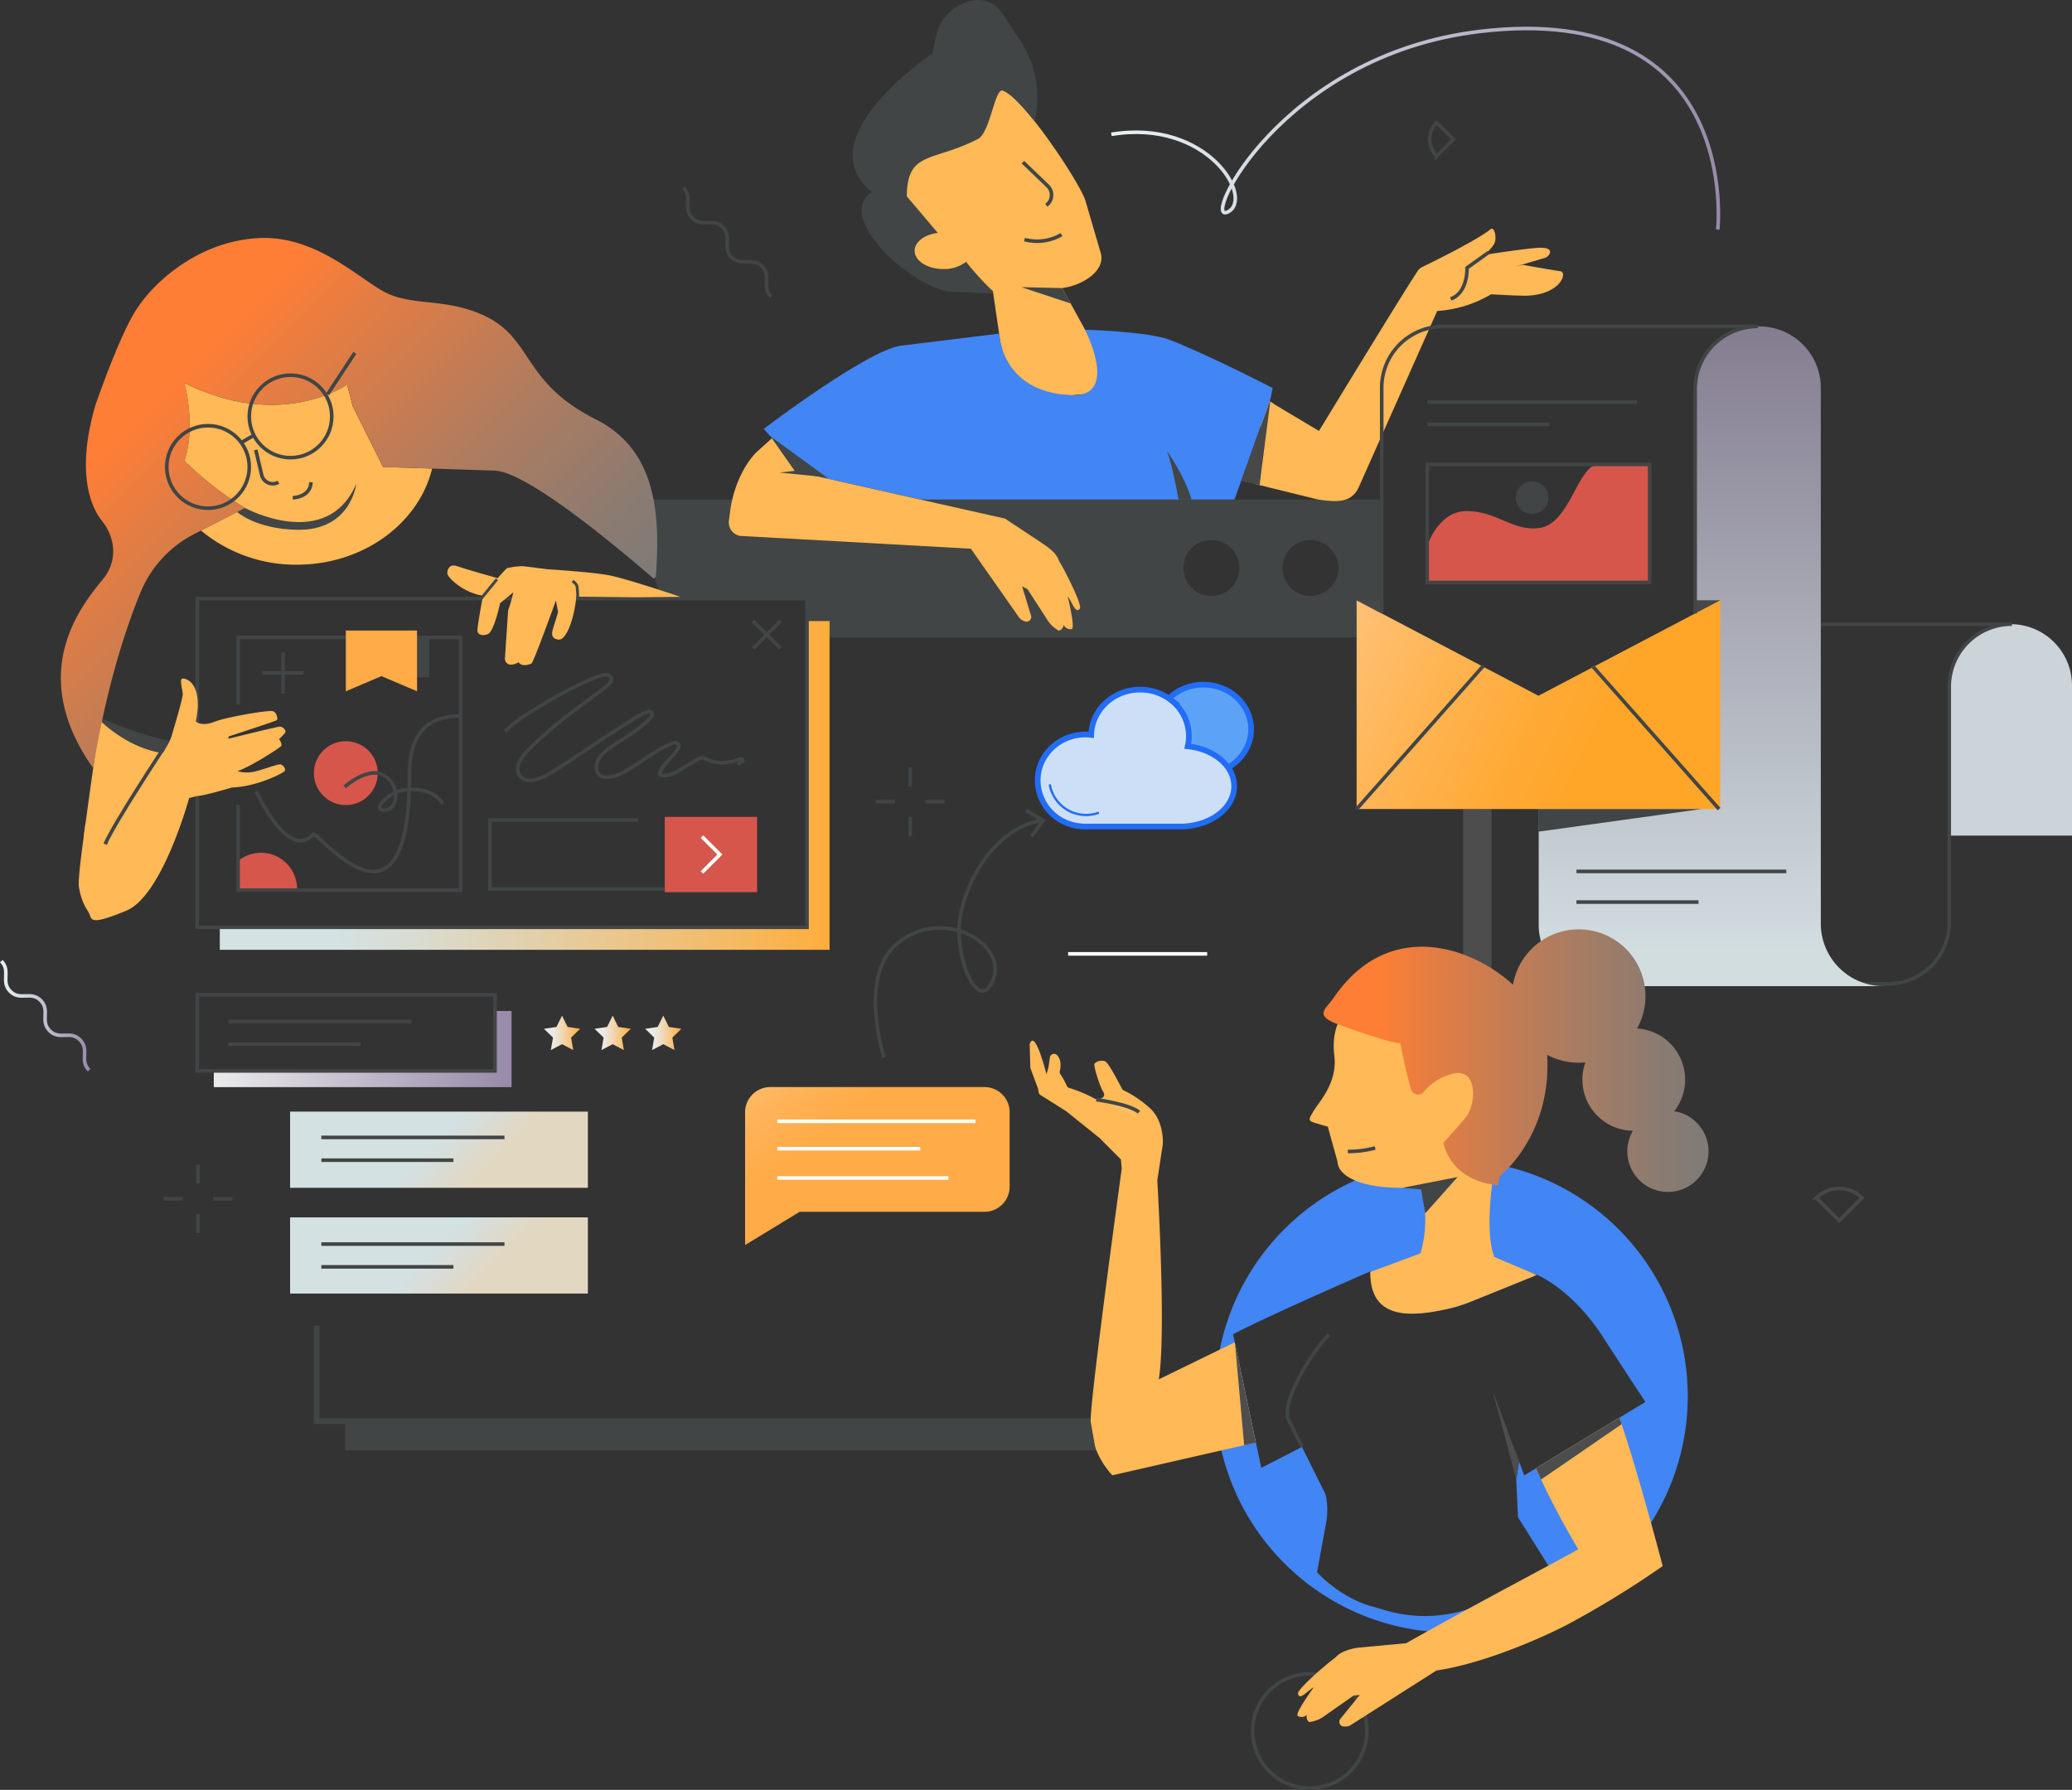 <?xml version="1.0" encoding="UTF-8"?> <svg xmlns="http://www.w3.org/2000/svg" xmlns:xlink="http://www.w3.org/1999/xlink" id="Layer_1" data-name="Layer 1" viewBox="0 0 727.75 628.73"><rect x="0" y="0" width="727.75" height="628.73" fill="#333333" stroke="none"/><defs><style>.cls-1{fill:#414545;}.cls-2{fill:url(#linear-gradient);}.cls-12,.cls-22,.cls-23,.cls-24,.cls-25,.cls-3,.cls-30,.cls-8{fill:none;}.cls-28,.cls-3,.cls-30,.cls-8{stroke:#414545;}.cls-12,.cls-22,.cls-23,.cls-24,.cls-28,.cls-3,.cls-30,.cls-31,.cls-32,.cls-8{stroke-miterlimit:10;}.cls-12,.cls-22,.cls-23,.cls-24,.cls-28,.cls-3{stroke-width:1.26px;}.cls-4{fill:#4285f4;}.cls-5{fill:#ffb956;}.cls-6{fill:url(#linear-gradient-2);}.cls-7{fill:url(#linear-gradient-3);}.cls-31,.cls-32,.cls-8{stroke-width:2px;}.cls-9{fill:#4d4d4d;}.cls-10{fill:#d6564b;}.cls-11{fill:#ffab47;}.cls-12{stroke:#fff;}.cls-13{fill:url(#linear-gradient-4);}.cls-14{fill:url(#linear-gradient-5);}.cls-15{fill:url(#linear-gradient-6);}.cls-16{fill:url(#linear-gradient-7);}.cls-17{fill:url(#linear-gradient-8);}.cls-18{fill:url(#linear-gradient-9);}.cls-19{fill:url(#linear-gradient-10);}.cls-20{fill:#484848;}.cls-21{fill:url(#linear-gradient-11);}.cls-22{stroke:url(#linear-gradient-12);}.cls-23{stroke:#484848;}.cls-24{stroke:url(#linear-gradient-13);}.cls-26{fill:#fdc068;}.cls-27{fill:url(#linear-gradient-14);}.cls-28{fill:#fff;}.cls-29{fill:url(#linear-gradient-15);}.cls-31{fill:#5ca3f7;}.cls-31,.cls-32{stroke:#226df6;}.cls-32{fill:#cddff7;}.cls-33{fill:#226df6;}</style><linearGradient id="linear-gradient" x1="77.2" y1="354.06" x2="291.37" y2="354.06" gradientTransform="matrix(1, 0, 0, -1, 0, 629.96)" gradientUnits="userSpaceOnUse"><stop offset="0.19" stop-color="#d4e2e3"></stop><stop offset="0.3" stop-color="#d8ddd4"></stop><stop offset="0.51" stop-color="#e2d0ab"></stop><stop offset="0.81" stop-color="#f3bc6a"></stop><stop offset="1" stop-color="#ffad3c"></stop></linearGradient><linearGradient id="linear-gradient-2" x1="127.48" y1="252.24" x2="258.05" y2="124.4" gradientTransform="matrix(1, 0, 0, -1, 0, 629.96)" gradientUnits="userSpaceOnUse"><stop offset="0.19" stop-color="#d3e1e2"></stop><stop offset="0.24" stop-color="#dadcd3"></stop><stop offset="0.3" stop-color="#e2d7c0"></stop></linearGradient><linearGradient id="linear-gradient-3" x1="706.19" y1="336.43" x2="706.19" y2="410.71" gradientTransform="matrix(1, 0, 0, -1, 0, 630)" gradientUnits="userSpaceOnUse"><stop offset="0.04" stop-color="#ccd3d9"></stop><stop offset="1" stop-color="#ccd3d9"></stop></linearGradient><linearGradient id="linear-gradient-4" x1="75.09" y1="261.46" x2="179.68" y2="261.46" gradientTransform="matrix(1, 0, 0, -1, 0, 629.96)" gradientUnits="userSpaceOnUse"><stop offset="0" stop-color="#ebebeb"></stop><stop offset="1" stop-color="#978aaa"></stop></linearGradient><linearGradient id="linear-gradient-5" x1="127.48" y1="215.09" x2="258.05" y2="87.24" xlink:href="#linear-gradient-2"></linearGradient><linearGradient id="linear-gradient-6" x1="191.05" y1="267.15" x2="203.77" y2="267.15" gradientTransform="matrix(1, 0, 0, -1, 0, 629.96)" gradientUnits="userSpaceOnUse"><stop offset="0.19" stop-color="#ebebeb"></stop><stop offset="0.3" stop-color="#ede6dc"></stop><stop offset="0.5" stop-color="#f1d7b3"></stop><stop offset="0.78" stop-color="#f9c072"></stop><stop offset="1" stop-color="#ffad3c"></stop></linearGradient><linearGradient id="linear-gradient-7" x1="208.82" y1="267.15" x2="221.55" y2="267.15" xlink:href="#linear-gradient-6"></linearGradient><linearGradient id="linear-gradient-8" x1="226.6" y1="267.15" x2="239.33" y2="267.15" xlink:href="#linear-gradient-6"></linearGradient><linearGradient id="linear-gradient-9" x1="601.02" y1="286.37" x2="601.02" y2="545.54" gradientTransform="matrix(1, 0, 0, -1, 0, 630)" gradientUnits="userSpaceOnUse"><stop offset="0.04" stop-color="#d2dde0"></stop><stop offset="0.87" stop-color="#857e91"></stop></linearGradient><linearGradient id="linear-gradient-10" x1="427.37" y1="438.27" x2="599.64" y2="353.12" gradientTransform="matrix(1, 0, 0, -1, 0, 629.96)" gradientUnits="userSpaceOnUse"><stop offset="0.05" stop-color="#ffd0a1"></stop><stop offset="0.16" stop-color="#ffc98c"></stop><stop offset="0.44" stop-color="#ffb657"></stop><stop offset="0.66" stop-color="#ffaa36"></stop><stop offset="0.78" stop-color="#ffa629"></stop></linearGradient><linearGradient id="linear-gradient-11" x1="-7195.22" y1="335.52" x2="-7295.98" y2="206.99" gradientTransform="translate(-6979.61 630) rotate(180)" gradientUnits="userSpaceOnUse"><stop offset="0.05" stop-color="#fff"></stop><stop offset="0.09" stop-color="#fffaf5"></stop><stop offset="0.33" stop-color="#ffd9ab"></stop><stop offset="0.54" stop-color="#ffc075"></stop><stop offset="0.69" stop-color="#ffb154"></stop><stop offset="0.78" stop-color="#ffab47"></stop></linearGradient><linearGradient id="linear-gradient-12" y1="273.2" x2="31.74" y2="273.2" gradientTransform="matrix(1, 0, 0, -1, 0, 630)" gradientUnits="userSpaceOnUse"><stop offset="0" stop-color="#e7f3f3"></stop><stop offset="1" stop-color="#978aaa"></stop></linearGradient><linearGradient id="linear-gradient-13" x1="390.25" y1="584.92" x2="604.18" y2="584.92" xlink:href="#linear-gradient-12"></linearGradient><linearGradient id="linear-gradient-14" x1="464.82" y1="257.38" x2="600.13" y2="257.38" gradientTransform="matrix(1, 0, 0, -1, 0, 630)" gradientUnits="userSpaceOnUse"><stop offset="0.14" stop-color="#ff7e35"></stop><stop offset="0.3" stop-color="#e17d44"></stop><stop offset="0.63" stop-color="#ac7c60"></stop><stop offset="0.87" stop-color="#8b7b71"></stop><stop offset="1" stop-color="#7e7b78"></stop></linearGradient><linearGradient id="linear-gradient-15" x1="34.48" y1="509.31" x2="173.43" y2="370.36" xlink:href="#linear-gradient-14"></linearGradient></defs><title>cloudonex-homepage-hero</title><g id="Слой_2" data-name="Слой 2"><g id="Слой_2-2" data-name="Слой 2-2"><path class="cls-1" d="M318.62,175.52H221.55L232.2,210.3h51.24V224H476.49V210.9l8.81,3.65v-39Zm106.89,33.86a9.82,9.82,0,1,1,9.81-9.83v0A9.82,9.82,0,0,1,425.51,209.38Zm34.78,0a9.82,9.82,0,1,1,9.81-9.83v0A9.81,9.81,0,0,1,460.29,209.38Z" transform="translate(0 -0.04)"></path><polygon class="cls-2" points="283.44 218.17 283.44 325.73 77.2 325.73 77.2 333.64 291.37 333.64 291.37 218.17 283.44 218.17"></polygon><rect class="cls-3" x="69.27" y="210.26" width="214.17" height="115.47"></rect><circle class="cls-3" cx="460.03" cy="608.04" r="20.06"></circle><path class="cls-4" d="M509.84,407.5a83,83,0,1,0,82.95,83.05v-.05A83,83,0,0,0,509.84,407.5ZM533.17,533l10.75,17.15-19,11a48.92,48.92,0,0,1-38.87,4.38l-3.4-1c-11.91-3-20.07-12.21-20.07-12.21l3.21-17.4a24.77,24.77,0,0,0-.23-10l-8.28-16.61L443,515.67l-9.91-46.95c13.4-7,48.3-22.12,48.3-22.12v.55c0,17.65,16.33,15,27.5,12.6a41,41,0,0,0,6.61-2l23-9.31.42-1S551.54,452,563,469.68c7.36,11.38,14.91,22.83,14.91,22.83l-42.58,25.81-1.74-4.88-1.06,6.17Z" transform="translate(0 -0.04)"></path><path class="cls-5" d="M568.8,498l-29.35,17.79a283.07,283.07,0,0,0,14.89,28.47c-11.45,6.41-33.83,18-60.47,33l-17.4,1.62c-2.62.53-5.46,1.29-7.27,3.22a3.93,3.93,0,0,1-.61.54c-2,1.35-13,10.75-12.69,12.33.51,2.68,3.65-1.35,5.53-2.22,0,0-5.91,8.08-5.74,9.77a.31.31,0,0,0,.05.21,2.6,2.6,0,0,0,3.31-.35,2.27,2.27,0,0,0,.77,2.57,11.27,11.27,0,0,0,5.65-2.33l10-7,2.11-.17-6.8,8.38a1.65,1.65,0,0,0,.24,2.32,1.63,1.63,0,0,0,1,.37h.6a3.27,3.27,0,0,0,1.8-.51l30.13-19.18c14.1-2,33.56-9.69,45.92-16.1A335.27,335.27,0,0,0,584,550.15C578.16,528.18,573.31,511.31,568.8,498Z" transform="translate(0 -0.04)"></path><path class="cls-5" d="M439.44,499l-5.8-27.43-26.64,13c2.7-16.43-.52-69.89-.52-69.89l1.94-12.76s.58-8.09-4.61-12.69a39.46,39.46,0,0,0-9.09-6.16,1.35,1.35,0,0,1-.68-.65c-1-1.89-4.68-9.13-5.91-9.59-1.42-.54-3.33.17-3.73.91s2,8.17,3,9.68c.08.12.15.24.21.35a1.42,1.42,0,0,1-1,2.14l-1.12.22a1.43,1.43,0,0,1-.93-.14,49.09,49.09,0,0,0-8.94-3.77,1.36,1.36,0,0,1-.94-.79,23.73,23.73,0,0,0-2.18-3.95,1.4,1.4,0,0,1-.27-1.23c.31-1.24.69-3.87-1-5.61a1.45,1.45,0,0,0-2.05,0,1.48,1.48,0,0,0-.42.81l-.48,3.27v.17L367.11,379a1.44,1.44,0,0,0,0,.77l1.51,5.55a1.47,1.47,0,0,0,.48.74l17.2,13.81a1.3,1.3,0,0,1,.3.32l7.1,7.13.28,3.27s-10.53,76.46-10.92,88.14,7.64,19.54,7.64,19.54l50.39-11.51Z" transform="translate(0 -0.04)"></path><path class="cls-5" d="M525.11,409.07s.44-23.45-2.2-30.18c-4.13-10.56-15.58-11.1-21.62-8s-10-9-10-9-1.79-5.9-14.91-8.13c-2.69-.46-9.19,4.87-7.72,17.12,1.17,9.73-5.57,16.37-7.4,19.62-1.25,2.23-2.16,3.12.27,3.88,1.32.41,2.91.89,4.83,1.41l3.42,12.32c.13,2.67,2.13,4.45,4.46,5.78,4.33,2.5,13.14,4.12,24.65,3.06a40.78,40.78,0,0,1,0,23.37l-17.59,6.53v.3c0,16.39,14.08,15.29,25,13.11A58.67,58.67,0,0,0,517,457.1l22.74-9.19-14.87-6.32C520.92,431.78,525.11,409.07,525.11,409.07Z" transform="translate(0 -0.04)"></path><rect class="cls-6" x="101.89" y="390.48" width="104.59" height="26.76"></rect><path class="cls-5" d="M548,95.3c-2.69-.34-13.15-2.23-13.15-2.23l-2.47.57,10.21-3a2.74,2.74,0,0,0,1.71-1.55c.39-1,0-2.23-4.14-2-2.91.18-10.37,1.16-18.2,2.39l-.38-.1a21.28,21.28,0,0,0,3-3.29c1.45-2.11.32-6.61-1-5.58C518.38,84.8,499.18,94,499.18,94l-.77.6c-1.78,2-35.15,56.82-35.15,56.82L448,142.31l-5-3.43-.54,30.53-1.68.63,1.57.39h0L463,175.52c6,.87,11.5,1.38,14.13-4.11l8.08-18.14h0l17.16-38.56,2.42-5.43a42.57,42.57,0,0,0,18.93-5.87s10.24.61,12.69.5C548.23,103.42,550.7,95.64,548,95.3Z" transform="translate(0 -0.04)"></path><polygon class="cls-5" points="29.41 293.72 35.07 252.81 48.63 260.36 59.98 263.15 40.07 297.64 30.41 300.86 29.41 293.72"></polygon><path class="cls-5" d="M352.16,31.84c7,2.14,26.66,31.69,29,38.43l5.36,18.31c2.17,6.32-6.07,11.72-13.46,12.65l9.32,16.92.62,1.12s6.77,18.11-1,19.12l-5.58.48c-19.61.35-24.19-15.17-24.19-15.17l-.86-3.37-2.64-18.07-12.31-4.47-12.79-2.88L312.06,80.67l-.93-23,14-12.27L341.72,22Z" transform="translate(0 -0.04)"></path><path class="cls-5" d="M134.52,164.06,123.8,142.59h0c-.53-2.37-1.16-4.86-1.92-7.48,0,0-23,16.44-57.15-.58,0,0,4.21,15.27,0,27.34A114.2,114.2,0,0,0,86,178.45h0l-1.6.82L82,180.53,70.59,186.4a52,52,0,0,0,33.71,12c23.3,0,42.77-14.47,47.48-33.77Z" transform="translate(0 -0.04)"></path><path class="cls-5" d="M174.78,203.14s-11.82-3.32-14.25-4.22-3.44.9-3.44,2.49,6.33,7.29,12.87,7.9Z" transform="translate(0 -0.04)"></path><path class="cls-7" d="M706.41,219.29a22,22,0,0,0-21.78,22v52.28h43.12V240.82A21.55,21.55,0,0,0,706.41,219.29Z" transform="translate(0 -0.04)"></path><path class="cls-3" d="M684.63,241.24v82.89a21.51,21.51,0,0,1-21.53,21.51H607a21.51,21.51,0,0,1-21.54-21.5h0V240.79A21.51,21.51,0,0,1,607,219.28h99.64A22,22,0,0,0,684.63,241.24Z" transform="translate(0 -0.04)"></path><polyline class="cls-8" points="382.8 499.19 111.23 499.19 111.23 465.66"></polyline><polygon class="cls-9" points="523.87 353.69 523.87 284.2 513.89 284.2 513.89 352.97 523.87 353.69"></polygon><polygon class="cls-1" points="384.86 509.47 121.21 509.47 121.21 499.19 383.05 499.19 384.86 509.47"></polygon><path class="cls-10" d="M104.33,312.25a12.66,12.66,0,0,0-20.71-9.77v10.24h20.66Z" transform="translate(0 -0.04)"></path><path class="cls-5" d="M239,209.7s-18.72-6.36-25.18-7.6c-5.38-1-17.58-1.85-21.53-2.1-3.5-.45-8.35-1.08-9-1.08a24.22,24.22,0,0,0-5.22.72c-.62.34-8.37,9.33-8.37,9.33s-2,10.57-2,12.48,2.25,1.68,2.25,1.68a6.86,6.86,0,0,0,1.25-.29c2.29-.57,4.44-10.91,4.44-10.91l4.66-3.81a54.12,54.12,0,0,1-1.83,6.35l-1.12,16.79a2.12,2.12,0,0,0,1.91,2.26,5.12,5.12,0,0,0,2.89-.88c1,1.73,3.78.87,4.54.44s8.56-22.1,8.56-22.1.72,3.59.72,4.06-1.82,5.74-2,6.94,0,2.44,2.16,2.73,4.25-4.31,5.4-9.43a49.36,49.36,0,0,0,.9-5.66l21.14.23Z" transform="translate(0 -0.04)"></path><polyline class="cls-3" points="83.62 282.79 83.62 312.68 161.76 312.68 161.76 223.92 83.62 223.92 83.62 247.56"></polyline><path class="cls-3" d="M90,278.09c5.31,10.74,13.1,22.05,20.07,15.07,1.43-1.43,33.74,41.35,33.74-20.94,0-9.45,2.38-20.69,17.94-20.69" transform="translate(0 -0.04)"></path><circle class="cls-10" cx="121.46" cy="271.58" r="11.22"></circle><rect class="cls-1" x="146.48" y="223.74" width="4.29" height="14.21"></rect><polygon class="cls-11" points="146.48 242.83 133.97 237.5 121.47 242.83 121.47 221.49 146.48 221.49 146.48 242.83"></polygon><line class="cls-3" x1="99.4" y1="229.13" x2="99.4" y2="243.64"></line><line class="cls-3" x1="106.66" y1="236.38" x2="92.14" y2="236.38"></line><path class="cls-3" d="M121.05,276.46s7.46-6.74,13-4.42c6.75,2.86,6,12.35,1.19,12.59s.6-5.61,5.37-6.83,12.11-.33,14.91,4.62" transform="translate(0 -0.04)"></path><path class="cls-5" d="M35.74,297.52c5.93-11.41,14.89-26.11,18.61-30.12,5.65-6.1,6.08-9.4,6.08-9.4s3.84-12.69,3.76-14.14-1.19-5.1-.19-5.43,7.57,1.23,4.78,15.06c0,0,1.92,1.89,6.44.12s18.78-4.1,20.42-3.79,2,2.81,1.61,3.17-16.92,5.74-16.92,5.74l-.15.81s16.82-4.15,18-4.25,2.48,1.4,2,2.13A24.25,24.25,0,0,1,98,259.66s1.38,1.84.68,2.53-10.37,7.05-15.26,8.72a11.65,11.65,0,0,0,5.44.28c3.07-.56,9-3,9.86-2.6s1.64,1.43,1.31,2.2-10,5.66-18.54,5.87c0,0-9.94,3-12.37,3l-2.69.72s-9.38,34.28-22,39.52-12.2,3.31-13,1.25c-.56-1.43-2.71-3.4-3.72-9.61-.47-2.93,1.94-19,2.28-21.94" transform="translate(0 -0.04)"></path><rect class="cls-10" x="233.49" y="286.95" width="32.42" height="26.45"></rect><polyline class="cls-12" points="246.55 293.87 252.85 300.17 246.55 306.48"></polyline><line class="cls-3" x1="274.1" y1="218.16" x2="264.53" y2="227.73"></line><line class="cls-3" x1="274.1" y1="227.73" x2="264.53" y2="218.16"></line><polygon class="cls-13" points="173.86 355.12 173.86 376.19 75.09 376.19 75.09 381.88 179.68 381.88 179.68 355.12 173.86 355.12"></polygon><line class="cls-3" x1="80.25" y1="358.81" x2="144.58" y2="358.81"></line><line class="cls-3" x1="80.25" y1="366.81" x2="126.64" y2="366.81"></line><line class="cls-3" x1="112.87" y1="399.54" x2="177.19" y2="399.54"></line><line class="cls-3" x1="112.87" y1="407.54" x2="159.26" y2="407.54"></line><rect class="cls-14" x="101.89" y="427.63" width="104.59" height="26.76"></rect><line class="cls-3" x1="112.87" y1="437.01" x2="177.19" y2="437.01"></line><line class="cls-3" x1="112.87" y1="445.01" x2="159.26" y2="445.01"></line><polygon class="cls-15" points="197.41 356.76 199.37 360.74 203.77 361.38 200.59 364.48 201.34 368.86 197.41 366.79 193.47 368.86 194.23 364.48 191.05 361.38 195.44 360.74 197.41 356.76"></polygon><polygon class="cls-16" points="215.19 356.76 217.15 360.74 221.55 361.38 218.37 364.48 219.12 368.86 215.19 366.79 211.25 368.86 212.01 364.48 208.82 361.38 213.22 360.74 215.19 356.76"></polygon><polygon class="cls-17" points="232.97 356.76 234.93 360.74 239.33 361.38 236.15 364.48 236.9 368.86 232.97 366.79 229.03 368.86 229.78 364.48 226.6 361.38 231 360.74 232.97 356.76"></polygon><path class="cls-3" d="M102.82,174.9s6.25-.15,6.4-5.46" transform="translate(0 -0.04)"></path><path class="cls-1" d="M35.74,253.69s9.33,9.21,21.36,10.87a29.15,29.15,0,0,0,2.52-4.37S50.69,258.87,36,252.5Z" transform="translate(0 -0.04)"></path><path class="cls-1" d="M348.82,103.15l-.13-.89A94.85,94.85,0,0,1,339.32,92a12.6,12.6,0,0,1-8,2.55c-5.56,0-10.07-2.87-10.07-6.41,0-3.12,3.5-5.71,8.14-6.29L318.49,69c.08-16.11,9.3-12,25-20.15,4.34-2.26,5.85-17.83,8.69-17,2.56.78,6.8,5.21,11.27,10.85L364,39a35.85,35.85,0,0,0-5.69-24.81l-6.55-9.83a9.69,9.69,0,0,0-9-4.27,15.9,15.9,0,0,0-13.9,12.35l-1.43,6.43S283,48.59,306.23,67.5c-2.5,1.63-5.42,5.13-2.16,11.91C309.13,89.93,321,97.06,321,97.06h0a35.89,35.89,0,0,0,11.8,5.38Z" transform="translate(0 -0.04)"></path><polygon class="cls-1" points="358.75 100.87 373.06 101.2 376.03 106.59 358.75 100.87"></polygon><path class="cls-3" d="M359.83,84.2a17.13,17.13,0,0,0,13-1.74" transform="translate(0 -0.04)"></path><path class="cls-3" d="M359.28,57,368,65.37a4.42,4.42,0,0,1,.1,6.24,5.07,5.07,0,0,1-.61.52h0" transform="translate(0 -0.04)"></path><path class="cls-3" d="M89.84,158.07l2.08,8.85a4,4,0,0,0,5.88,2.52h0" transform="translate(0 -0.04)"></path><path class="cls-18" d="M639.52,324.38v-78h0v-110a21.56,21.56,0,0,0-21.45-21.67h-.63a22,22,0,0,0-22,22v79.06l-55,29v80.07A21.57,21.57,0,0,0,562,346.44H661.6a22,22,0,0,1-22.08-21.92Z" transform="translate(0 -0.04)"></path><polygon class="cls-19" points="604.2 284.2 476.49 284.2 476.49 210.86 540.35 244.4 604.2 210.86 604.2 284.2"></polygon><polygon class="cls-20" points="485.92 215.83 476.49 210.86 485.92 210.86 485.92 215.83"></polygon><polygon class="cls-20" points="595.39 215.49 604.2 210.86 595.39 210.86 595.39 215.49"></polygon><line class="cls-3" x1="476.49" y1="284.2" x2="521" y2="233.89"></line><line class="cls-3" x1="603.78" y1="284.2" x2="559.27" y2="233.89"></line><polygon class="cls-1" points="540.35 292.14 597.57 284.2 540.35 284.2 540.35 292.14"></polygon><line class="cls-3" x1="501.27" y1="141.25" x2="574.97" y2="141.25"></line><line class="cls-3" x1="501.27" y1="149.06" x2="544.14" y2="149.06"></line><line class="cls-3" x1="553.7" y1="306.1" x2="627.4" y2="306.1"></line><line class="cls-3" x1="553.7" y1="316.87" x2="596.57" y2="316.87"></line><path class="cls-10" d="M515.11,179.57c10.61,0,16,7,25.24,6,11.31-1.22,13.59-22.43,21.29-22.43h17.78v41.48H501.27V191.91S505,179.57,515.11,179.57Z" transform="translate(0 -0.04)"></path><circle class="cls-1" cx="538.12" cy="174.81" r="5.73"></circle><path class="cls-21" d="M354.62,390.74v26.12a8.86,8.86,0,0,1-8.85,8.86H280.85L261.7,437.39V390.74a8.86,8.86,0,0,1,8.86-8.85h75.21a8.85,8.85,0,0,1,8.85,8.85Z" transform="translate(0 -0.04)"></path><line class="cls-12" x1="342.62" y1="393.88" x2="273" y2="393.88"></line><line class="cls-12" x1="323.21" y1="403.51" x2="273" y2="403.51"></line><line class="cls-12" x1="333.09" y1="413.8" x2="273" y2="413.8"></line><path class="cls-3" d="M310.48,371.54s-8.83-27.66,3.84-39.32c15.58-14.34,39.67-1.12,34.53,11.88s-14.05-8.27-11.56-22.28c2.41-13.62,13-31.23,28.6-33.55" transform="translate(0 -0.04)"></path><polygon class="cls-1" points="362.82 294.22 361.79 293.48 365.43 288.43 360.13 285.17 360.8 284.09 367.25 288.07 362.82 294.22"></polygon><line class="cls-3" x1="64.16" y1="421.1" x2="57.45" y2="421.1"></line><line class="cls-3" x1="81.6" y1="421.1" x2="74.89" y2="421.1"></line><line class="cls-3" x1="69.52" y1="426.46" x2="69.52" y2="433.18"></line><line class="cls-3" x1="69.52" y1="409.02" x2="69.52" y2="415.73"></line><line class="cls-3" x1="314.32" y1="281.59" x2="307.61" y2="281.59"></line><line class="cls-3" x1="331.77" y1="281.59" x2="325.05" y2="281.59"></line><line class="cls-3" x1="319.69" y1="286.95" x2="319.69" y2="293.67"></line><line class="cls-3" x1="319.69" y1="269.51" x2="319.69" y2="276.22"></line><path class="cls-3" d="M240,66c3.45,3.45-.28,7.19,3.17,10.65s7.2-.28,10.65,3.17S253.58,87,257,90.43s7.2-.27,10.66,3.19-.28,7.19,3.18,10.65" transform="translate(0 -0.04)"></path><path class="cls-22" d="M.45,337.64c3.45,3.46-.28,7.19,3.17,10.65s7.19-.28,10.65,3.17-.28,7.2,3.18,10.66,7.2-.28,10.66,3.18-.28,7.2,3.18,10.66" transform="translate(0 -0.04)"></path><path class="cls-23" d="M638,420.83h0a11.31,11.31,0,0,1,16,0h0l-8,8h0l-8-8Z" transform="translate(0 -0.04)"></path><path class="cls-3" d="M504.59,54.85h0a8.34,8.34,0,0,1,0-11.78h0L510.48,49h0l-5.89,5.89Z" transform="translate(0 -0.04)"></path><path class="cls-3" d="M177.43,257a30.48,30.48,0,0,1,3.32-3,58.78,58.78,0,0,1,5.93-4.08c4.51-2.77,9.12-5.6,14-8,3.3-1.65,11-5.6,13-4.66s.46,2.8.22,3.05a43.14,43.14,0,0,1-4.64,3.66l-7.54,5.64a149.35,149.35,0,0,0-13.22,11c-2.69,2.58-6.09,5.59-6.63,9-.39,2.46,1.51,4.88,4.93,4.52,3-.31,5.62-1.92,8-3.43,5.86-3.75,11.63-7.58,17.36-11.45,3-2,6.15-4,9.26-5.95a35.84,35.84,0,0,1,5.89-3.23c1.1-.43,2.29.5,1.69,1.35-2,2.78-6,5.47-8.64,7.27-3.64,2.47-8.51,4.87-10.33,8.46-1.08,2.14-.83,5.89,3,5.94,3.55,0,7.07-2.38,9.67-4,4.39-2.78,8.55-6,13.56-8,1.23-.51,2.59.42,2.13,1.45a18.23,18.23,0,0,1-3.15,4c-1.46,1.64-3.21,3.36-3.49,5.41,0,.3.33.47.64.5,2.87.29,5.26-1.2,7.37-2.53,1-.67,2.11-1.31,3.19-1.94s2.64-1.86,4-1.68a32.29,32.29,0,0,1,3.16,1.16,13.89,13.89,0,0,0,3.68.5,15.61,15.61,0,0,0,4.13-.65c.57-.16,1.32-.44,2.09-.65s1.17.52.63.89-1,.66-1.59,1" transform="translate(0 -0.04)"></path><path class="cls-24" d="M603.33,80.67S612.11,0,519.65,11.1c-69.91,8.4-98,68-88.45,63.41s-6.95-32.9-40.85-27.28" transform="translate(0 -0.04)"></path><path class="cls-1" d="M86,178.45s28.77,15.64,39.13-8.46c0,0-1.76,16.52-20.81,16.15-14.46-.28-21.07-6.27-21.07-6.27Z" transform="translate(0 -0.04)"></path><path class="cls-4" d="M268.24,150.69s37.8-28.75,48.93-29.31L351,117.22s.34,20.6,25.38,21.65c17,.72,4.72-23,4.72-23s22.38.57,30.11,3.66C426,125.46,447,136.34,447,136.34l-.73,3.66-12.68,35.52H323.44l-41.37-9.27S275.59,158.84,268.24,150.69Z" transform="translate(0 -0.04)"></path><path class="cls-1" d="M413.94,175.52c-1.06-5.86-2.54-13-4.05-17,0,0,6.28,8.76,8.6,17Z" transform="translate(0 -0.04)"></path><path class="cls-3" d="M485.3,214.55v-78.3a21.54,21.54,0,0,1,21.54-21.54H617.39a22,22,0,0,0-22,22v78.82" transform="translate(0 -0.04)"></path><polyline class="cls-3" points="233.49 312.27 172.09 312.27 172.09 288.07 224.05 288.07"></polyline><polygon class="cls-20" points="435.94 168.98 446.27 140.13 442.41 170.39 435.94 168.98"></polygon><polygon class="cls-1" points="290.85 168.02 270.61 153.28 279.96 166.5 290.85 168.02"></polygon><path class="cls-25" d="M543.92,550.19l-7.75-11.89a24.51,24.51,0,0,1-3.9-16.94l6.19-45.05c.5-3.67,12.55-12.23,10.95-17.39" transform="translate(0 -0.04)"></path><polygon class="cls-1" points="492.57 417.24 511.96 413.45 500.58 426.22 499.13 417.83 492.57 417.24"></polygon><polygon class="cls-9" points="541.28 519.71 569.6 500.26 568.8 497.96 539.45 515.75 541.28 519.71"></polygon><line class="cls-12" x1="423.99" y1="335.07" x2="375.16" y2="335.07"></line><path class="cls-12" d="M388.77,345.53" transform="translate(0 -0.04)"></path><path class="cls-12" d="M424,345.53" transform="translate(0 -0.04)"></path><path class="cls-3" d="M483,403.29a36.58,36.58,0,0,1-9.6,1.22" transform="translate(0 -0.04)"></path><circle class="cls-25" cx="460.29" cy="199.53" r="9.81"></circle><circle class="cls-25" cx="425.51" cy="199.53" r="9.81"></circle><path class="cls-5" d="M367.58,377.37c-.11-.17-2.66-10.52-4.6-11.69-.64-.39-1.35.63-1.33,1.39l.23,7.86a1.26,1.26,0,0,0,.08.43l2.59,7a.86.86,0,0,1,.06.23l.22,1.2a1.3,1.3,0,0,0,.58.88l8.79,5.53" transform="translate(0 -0.04)"></path><path class="cls-26" d="M385.48,386.15s10.31,1.19,14.09,6.33" transform="translate(0 -0.04)"></path><path class="cls-27" d="M588.25,390.43H588a18,18,0,0,0-11.14-28.9,16.83,16.83,0,0,0-1.86-.22,23.44,23.44,0,1,0-43.59-15.38c-15.82-14.37-44.49-22.64-63,4.64-2.61,3.84-7,6,1.2,9.16,0,0,18.21,6.71,22.24,6.77,0,0,1.76,9.45,3.74,16.16a2.58,2.58,0,0,0,4.49.89,19.19,19.19,0,0,1,9.39-6.13c9.87-3.11,9.07,10.51,5.4,15.05-3,3.68-7.89,9-7.89,9s2,13.21,19.09,14.9c.33,0,.6-3.09.6-3.09S545.15,399,543.4,370.57a23.51,23.51,0,0,0,13.44,2.65,18.44,18.44,0,0,0-.8,3A18,18,0,0,0,570.75,397h0a17.41,17.41,0,0,0,2.79.23,14.26,14.26,0,1,0,14.68-6.82Z" transform="translate(0 -0.04)"></path><path class="cls-5" d="M265.56,159c-5.06,5.32-8.16,13.34-9.12,20.62l-.43,3.29a4.82,4.82,0,0,0,4.15,5.41l.36,0L341,192.78l16.92,24.13a3.27,3.27,0,0,0,1.46,1.16l.56.22a1.65,1.65,0,0,0,2.14-.89,1.69,1.69,0,0,0,.05-1.11L359,206l1.9,1,6.64,10.28a11.28,11.28,0,0,0,4.34,4.3,2.27,2.27,0,0,0,1.69-2.09A2.6,2.6,0,0,0,376.5,221c0-.06.08-.1.12-.17.8-1.5-1.6-11.22-1.6-11.22,1.41,1.52,2.78,6.44,4.27,4.16.88-1.36-5.74-14.23-7.06-16.23a3.3,3.3,0,0,1-.36-.73c-.94-2.47-3.28-4.26-5.5-5.73L353,182.21l-66.93-15.06-6.44-1L271.1,154Z" transform="translate(0 -0.04)"></path><polygon class="cls-1" points="287.35 167.36 273.83 166 283.65 164.85 287.35 167.36"></polygon><path class="cls-28" d="M57.44,262.9s-17.37,26.31-20.51,33.68" transform="translate(0 -0.04)"></path><path class="cls-29" d="M32.71,269.85c4.76-28.93,11.57-49.35,16.63-61.68A40.2,40.2,0,0,1,68.08,187.7L82,180.53l2.42-1.26,1.6-.82h0a114.08,114.08,0,0,1-21.26-16.57c4.21-12.07,0-27.34,0-27.34,34.17,17,57.15.58,57.15.58.76,2.62,1.39,5.11,1.92,7.48h0l10.72,21.47,38.95,1.28c10.54,0,39.55,23.67,56.07,37.92l.77-.54c1.61-22,.35-44.6-21.1-55.4-26.93-13.56-21.54-29.34-41-37.22-12.21-5-22.27-2.85-31.49-6.7s-24.86-21-46.24-19.72-37.2,16-43.28,26.14-13.78,32.74-13.78,32.74c-7.23,25.05-.64,36.69,2.27,40.32a17.83,17.83,0,0,1,3.66,7.45,15,15,0,0,1-3.06,12.94C29,212.3,8.82,236,32.71,269.85Z" transform="translate(0 -0.04)"></path><circle class="cls-3" cx="73.06" cy="164.03" r="14.49"></circle><circle class="cls-3" cx="102.04" cy="146.28" r="14.49"></circle><line class="cls-3" x1="115.07" y1="138.49" x2="124.62" y2="123.97"></line><line class="cls-3" x1="84.99" y1="155.33" x2="89.57" y2="152.69"></line><path class="cls-3" d="M522.88,88.68l-7.61,5.44s.41,8.76-5.73,10.92" transform="translate(0 -0.04)"></path><path class="cls-3" d="M385.05,386.32s11.63,1.56,15,4.39" transform="translate(0 -0.04)"></path><polygon class="cls-3" points="579.42 163.12 501.27 163.12 501.27 194.12 501.27 204.6 579.42 204.6 579.42 163.12"></polygon><path class="cls-3" d="M466.76,468.88c-5.5,5.37-16.13,22.16-14.47,29.26l5,10.08" transform="translate(0 -0.04)"></path><polygon class="cls-9" points="433.78 472.12 436.99 507.67 441.08 506.74 433.78 472.12"></polygon><polygon class="cls-9" points="524.24 488.51 532.52 519.54 533.54 513.27 524.24 488.51"></polygon><rect class="cls-3" x="69.27" y="349.43" width="104.59" height="26.76"></rect><path class="cls-30" d="M202.87,210.62a23.58,23.58,0,0,0-.24-4.75,3.47,3.47,0,0,0-1.57-1.68" transform="translate(0 -0.04)"></path><line class="cls-30" x1="174.52" y1="203.49" x2="168.93" y2="210.33"></line></g></g><ellipse class="cls-31" cx="422.68" cy="256.17" rx="16.75" ry="15.68"></ellipse><path class="cls-32" d="M433.48,276.21c0,6.16-5.25,11.39-12.58,13.34h0a24.89,24.89,0,0,1-6.36.83H381.21a17.34,17.34,0,0,1-5.49-.89,16.2,16.2,0,0,1-11.25-15.27c0-8.93,7.49-16.16,16.74-16.16a17.92,17.92,0,0,1,2.06.12c.22-8.82,7.82-15.9,17.16-15.9a17.67,17.67,0,0,1,10.14,3.14l1.08.81a16,16,0,0,1,5.93,12.36,15.59,15.59,0,0,1-.41,3.6c6.16.63,11.38,3.49,14.16,7.45h0A11.41,11.41,0,0,1,433.48,276.21Z" transform="translate(0 -0.04)"></path><path class="cls-33" d="M368.38,276a13.33,13.33,0,0,0,17.39,10c.5-.16.28-.94-.21-.77a12.53,12.53,0,0,1-16.39-9.41C369.05,275.26,368.27,275.48,368.38,276Z" transform="translate(0 -0.04)"></path></svg> 
